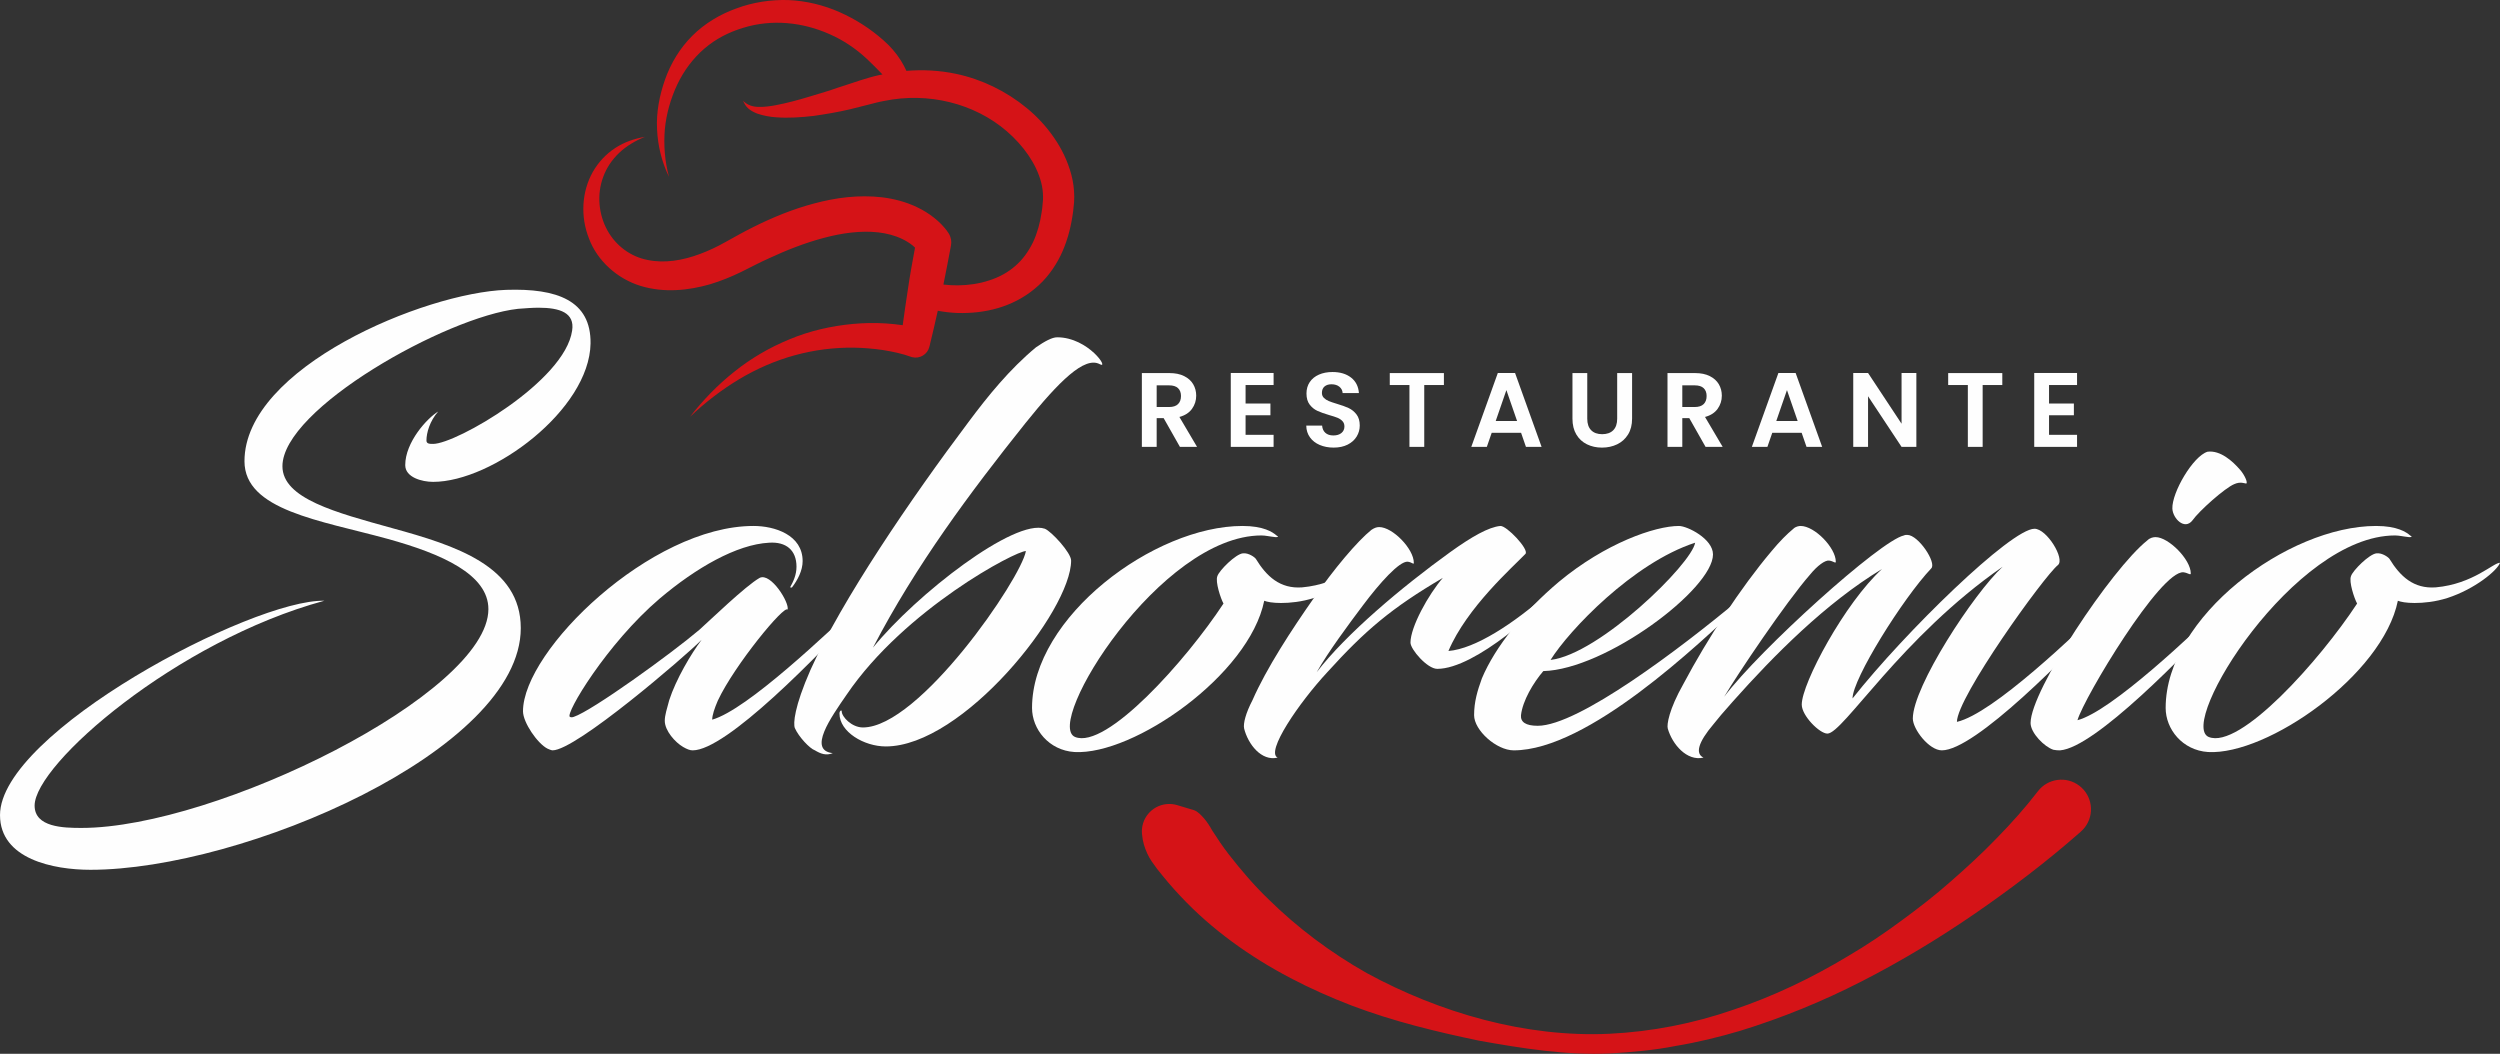 <?xml version="1.0" encoding="UTF-8"?>
<!-- Creator: CorelDRAW 2019 (64 Bit) -->
<svg xmlns="http://www.w3.org/2000/svg" xmlns:xlink="http://www.w3.org/1999/xlink" xmlns:xodm="http://www.corel.com/coreldraw/odm/2003" xml:space="preserve" width="225.817mm" height="95.185mm" version="1.1" style="shape-rendering:geometricPrecision; text-rendering:geometricPrecision; image-rendering:optimizeQuality; fill-rule:evenodd; clip-rule:evenodd" viewBox="0 0 14437.29 6085.51">
 <rect x="0" y="0" width="14437.29" height="6085.51" fill="#333333" stroke="none"/>
 <defs>
  <style type="text/css">
   <![CDATA[
    .fil0 {fill:#FEFEFE;fill-rule:nonzero}
    .fil1 {fill:#D51317;fill-rule:nonzero}
   ]]>
  </style>
 </defs>
 <g id="Conteúdo_x0020_do_x0020_PowerClip">
  <path class="fil0" d="M470.61 4781.22c776.84,0 2349.84,-776.84 2349.84,-1263.56 0,-199.86 -267.54,-319.12 -583.44,-406.16 -386.8,-106.37 -825.19,-164.39 -825.19,-448.05 0,-541.54 1041.19,-973.46 1511.8,-989.59 293.33,-9.67 489.93,61.25 486.74,309.45 -6.48,383.59 -567.35,799.41 -908.99,799.41 -64.48,0 -161.19,-25.79 -161.19,-96.7 0,-132.16 125.73,-270.77 190.16,-309.45 -48.35,54.79 -67.67,122.48 -67.67,167.61 0,19.33 19.32,19.33 38.69,19.33 132.15,0 760.71,-361.01 802.63,-654.35 16.09,-103.14 -70.95,-132.16 -193.44,-132.16 -35.45,0 -77.33,3.23 -119.26,6.45 -412.59,45.13 -1360.28,576.99 -1360.28,908.99 0,186.97 309.47,267.55 635.03,357.8 364.24,99.93 741.38,219.2 741.38,577.01 0,705.91 -1605.27,1395.73 -2485.23,1395.73 -212.76,0 -522.19,-61.25 -522.19,-315.9 0,-477.08 1456.98,-1247.46 1872.76,-1237.78 -854.17,232.07 -1672.93,944.44 -1672.93,1182.99 0,125.71 167.61,128.92 270.78,128.92z"></path>
  <path class="fil0" d="M4051.76 3694.93c-96.74,96.72 -725.3,638.24 -860.68,638.24 -6.43,0 -22.56,-6.44 -28.99,-9.66 -58.01,-29.01 -141.82,-151.5 -141.82,-215.98 0,-351.35 738.15,-1070.16 1331.25,-1070.16 122.49,0 283.63,51.58 283.63,203.08 0,54.79 -28.98,109.59 -61.25,151.48 -6.42,3.24 -12.85,0 -9.65,-3.21 16.13,-29.02 35.44,-67.7 35.44,-116.05 0,-96.7 -61.24,-145.05 -157.94,-138.6 -186.93,9.67 -422.25,145.05 -631.79,322.35 -306.2,261.1 -547.94,667.24 -518.96,683.35 6.47,3.24 12.9,3.24 22.56,0 106.4,-35.46 557.65,-361.01 725.29,-502.85 58.02,-51.56 267.55,-254.65 348.12,-299.78 64.47,-32.23 174.07,145.06 161.18,183.73 -16.13,-32.24 -306.23,319.13 -402.93,525.42 -19.37,45.12 -32.27,83.81 -32.27,109.6 203.11,-58.03 664.06,-499.63 863.89,-686.59 16.13,-16.14 32.26,9.65 22.55,19.32 -280.39,306.23 -805.82,844.54 -999.22,844.54 -16.13,0 -32.26,-6.44 -54.82,-19.34 -45.11,-25.77 -106.35,-93.47 -106.35,-151.5 0,-32.22 12.89,-70.91 25.79,-119.26 38.69,-119.26 125.72,-267.55 186.97,-348.14z"></path>
  <path class="fil0" d="M5041.29 3740.07c251.41,-309.44 818.76,-747.82 992.8,-686.58 38.69,16.12 151.52,138.61 151.52,183.74 0,290.1 -625.36,1073.39 -1070.17,1073.39 -125.73,0 -267.55,-83.81 -267.55,-190.18 0,-16.12 12.9,-22.56 12.9,-12.9 0,32.24 58.01,93.48 122.49,93.48 325.56,0 912.23,-857.42 941.22,-1018.59 -54.78,-3.22 -699.46,335.23 -1034.72,828.4 -93.46,135.39 -225.61,322.34 -80.56,338.47 -38.69,16.11 -70.91,3.22 -103.13,-16.13 -29.03,-9.66 -93.5,-77.36 -116.06,-128.92 -9.66,-25.8 -3.24,-122.49 90.27,-335.23 180.5,-402.94 580.2,-989.59 912.23,-1431.2 112.79,-151.5 238.52,-306.22 389.99,-431.93 51.59,-35.46 93.52,-58.03 122.49,-58.03 180.51,0 306.23,190.18 244.99,154.73 -87.05,-45.13 -232.09,96.69 -428.72,341.67 -319.09,399.7 -631.75,818.74 -879.97,1295.8z"></path>
  <path class="fil0" d="M7284.76 3092.17c-583.44,0 -1257.15,1086.28 -1076.65,1163.64 180.55,74.15 641.5,-441.6 857.45,-770.39 -16.13,-29 -48.35,-125.71 -35.45,-157.95 9.66,-32.23 106.37,-128.93 148.24,-132.15 32.26,-3.22 67.72,22.56 74.14,32.23 61.25,99.92 138.62,174.07 267.55,164.39 216,-19.33 335.26,-145.04 370.71,-141.81 -16.13,45.12 -145.05,151.49 -302.99,203.05 -70.91,22.59 -138.63,29.03 -190.21,29.03 -48.35,0 -80.57,-6.44 -96.7,-12.9 -87,428.71 -754.24,892.89 -1095.93,873.54 -148.29,-9.69 -244.99,-132.18 -244.99,-254.65 0,-525.43 705.93,-1050.84 1215.23,-1050.84 122.48,0 174.03,35.46 196.63,54.8 16.08,9.66 6.42,9.66 -6.48,9.66 -32.22,-3.21 -58.01,-9.66 -80.57,-9.66z"></path>
  <path class="fil0" d="M7919.7 3059.93c19.37,-12.9 32.27,-16.11 45.17,-16.11 77.33,0 199.82,125.71 199.82,206.31 0,12.88 -9.65,-3.23 -35.45,-6.45 -48.35,-3.22 -161.18,122.49 -257.88,251.41 -87,116.05 -199.82,267.55 -267.54,386.83 170.84,-222.42 493.21,-493.18 770.42,-693.04 125.72,-90.25 222.42,-145.05 290.09,-151.5 35.46,-3.22 167.61,135.39 145.06,161.18 -70.91,74.13 -338.46,309.43 -444.82,560.87 154.71,-12.9 377.14,-157.95 576.97,-335.23 3.24,-3.22 22.56,-6.44 25.8,0 -58.01,77.35 -444.82,438.39 -667.25,438.39 -58.01,0 -154.71,-112.83 -154.71,-151.5 0,-90.25 103.12,-277.22 186.92,-373.91 -296.52,174.07 -448.04,302.99 -667.24,544.76 -164.37,177.27 -357.78,460.95 -286.86,493.16 -93.46,22.58 -170.84,-77.35 -193.41,-167.61 -6.46,-29.01 9.67,-90.25 48.35,-164.39 80.57,-183.74 225.61,-406.15 354.58,-589.89 112.79,-164.39 251.41,-328.78 331.98,-393.25z"></path>
  <path class="fil0" d="M8783.58 4130.11c-3.24,38.66 25.79,61.24 96.69,61.24 235.29,0 825.19,-448.05 1150.75,-718.83 9.66,-6.45 32.22,9.69 22.56,19.35 -241.75,225.65 -883.2,841.3 -1311.93,841.3 -99.93,0 -228.86,-116.05 -228.86,-203.06 0,-77.38 19.32,-141.84 45.11,-212.74 77.38,-183.74 241.75,-386.81 444.86,-557.66 267.55,-222.41 554.41,-322.34 693.04,-322.34 48.35,0 196.59,74.14 196.59,164.4 0,199.84 -618.89,664.01 -979.9,673.69 -58.01,67.69 -119.26,170.84 -128.92,254.65zm170.84 -319.13l0 0c280.44,-32.22 815.49,-554.42 834.86,-676.91 -357.82,116.05 -728.5,506.07 -834.86,676.91z"></path>
  <path class="fil0" d="M11046.38 4149.45c0,-183.74 351.35,-722.04 518.96,-876.78 -586.68,406.15 -921.89,963.8 -1012.17,963.8 -45.12,0 -148.24,-103.15 -148.24,-167.61 0,-122.5 248.18,-586.65 464.14,-783.29 -325.56,196.64 -625.32,499.63 -860.65,763.95 -54.78,61.25 -90.24,103.14 -112.78,132.15 -90.27,106.39 -106.4,170.85 -58.06,193.41 -96.69,22.58 -180.5,-77.35 -206.29,-167.61 -6.43,-22.56 6.46,-109.59 90.27,-257.86 138.58,-261.1 332.03,-557.67 509.3,-767.18 45.12,-54.8 90.23,-99.93 125.72,-128.94 12.86,-12.89 32.22,-16.12 41.88,-16.12 80.57,0 203.07,125.71 203.07,206.31 0,12.88 -12.9,-3.22 -38.64,-6.45 -22.61,-3.22 -67.72,29 -109.6,80.58 -138.63,157.97 -422.3,580.22 -496.44,705.93 206.29,-273.99 902.56,-902.55 1037.95,-931.55 6.43,-3.22 12.9,-3.22 19.33,-3.22 64.48,0 170.84,161.18 138.63,193.4 -164.42,174.07 -454.52,638.22 -454.52,751.06 302.99,-383.59 915.46,-979.92 1050.85,-979.92 70.91,0 177.27,174.07 135.39,209.52 -80.61,64.47 -583.44,763.96 -583.44,905.77 209.49,-48.34 680.14,-502.84 886.43,-699.46 22.56,-16.14 38.65,9.65 28.99,19.32 -280.44,306.23 -812.29,844.54 -1002.46,844.54 -74.14,0 -167.61,-122.5 -167.61,-183.72z"></path>
  <path class="fil0" d="M11858.64 4329.96c-51.59,-16.13 -132.2,-96.71 -132.2,-154.74 0,-186.95 467.42,-889.65 673.72,-1054.04 16.13,-16.12 35.45,-19.35 48.35,-19.35 74.14,0 203.06,128.95 203.06,209.52 0,12.9 -16.08,-3.22 -41.88,-6.44 -132.16,-12.9 -573.78,722.05 -612.47,854.2 196.65,-51.59 667.25,-499.63 863.89,-689.8 22.55,-16.14 38.68,9.65 29.03,19.32 -280.44,303.02 -792.97,828.43 -992.84,844.54 -12.9,0 -22.56,0 -38.65,-3.21zm1076.6 -1618.16l0 0c28.99,32.24 48.35,80.58 35.46,80.58 -6.47,0 -32.22,-12.88 -67.72,3.22 -54.77,22.57 -203.07,154.73 -241.75,209.53 -45.11,58.01 -112.79,-9.67 -116.02,-67.69 -3.24,-93.48 119.26,-303.01 203.06,-328.79 74.14,-9.67 145.05,54.8 186.97,103.15z"></path>
  <path class="fil0" d="M13831.3 3092.17c-583.44,0 -1257.11,1086.28 -1076.6,1163.64 180.5,74.15 641.45,-441.6 857.4,-770.39 -16.09,-29 -48.35,-125.71 -35.45,-157.95 9.66,-32.23 106.36,-128.93 148.28,-132.15 32.22,-3.22 67.68,22.56 74.14,32.23 61.25,99.92 138.58,174.07 267.55,164.39 215.95,-19.33 335.22,-145.04 370.67,-141.81 -16.09,45.12 -145.05,151.49 -303,203.05 -70.9,22.59 -138.58,29.03 -190.16,29.03 -48.35,0 -80.57,-6.44 -96.7,-12.9 -87.04,428.71 -754.29,892.89 -1095.97,873.54 -148.28,-9.69 -244.99,-132.18 -244.99,-254.65 0,-525.43 705.93,-1050.84 1215.23,-1050.84 122.5,0 174.08,35.46 196.63,54.8 16.13,9.66 6.48,9.66 -6.42,9.66 -32.27,-3.21 -58.06,-9.66 -80.61,-9.66z"></path>
  <path class="fil0" d="M6813.98 2580.66l-94.02 -166.06 -40.28 0 0 166.06 -85.49 0 0 -426.14 159.98 0c32.94,0 61.02,5.8 84.23,17.39 23.21,11.6 40.64,27.28 52.24,47.02 11.6,19.74 17.38,41.81 17.38,66.24 0,28.08 -8.15,53.42 -24.41,76 -16.3,22.59 -40.5,38.16 -72.68,46.71l101.96 172.78 -98.9 0zm-134.3 -230.16l0 0 71.43 0c23.2,0 40.5,-5.6 51.88,-16.8 11.39,-11.19 17.12,-26.76 17.12,-46.7 0,-19.54 -5.73,-34.69 -17.12,-45.48 -11.39,-10.79 -28.68,-16.18 -51.88,-16.18l-71.43 0 0 125.16z"></path>
  <polygon class="fil0" points="7193.11,2223.5 7193.11,2330.34 7336.57,2330.34 7336.57,2398.11 7193.11,2398.11 7193.11,2511.06 7354.9,2511.06 7354.9,2580.66 7107.63,2580.66 7107.63,2153.9 7354.9,2153.9 7354.9,2223.5 "></polygon>
  <path class="fil0" d="M7621.41 2569.67c-23.82,-10.17 -42.66,-24.82 -56.47,-43.96 -13.85,-19.13 -21,-41.71 -21.39,-67.76l91.57 0c1.26,17.49 7.42,31.34 18.64,41.51 11.21,10.18 26.57,15.25 46.1,15.25 19.93,0 35.59,-4.78 47.02,-14.34 11.39,-9.56 17.08,-22.08 17.08,-37.56 0,-12.6 -3.88,-22.99 -11.61,-31.13 -7.72,-8.15 -17.38,-14.54 -28.97,-19.24 -11.61,-4.67 -27.61,-9.85 -47.92,-15.56 -27.69,-8.14 -50.2,-16.19 -67.5,-24.13 -17.29,-7.93 -32.13,-19.93 -44.56,-36.01 -12.42,-16.08 -18.62,-37.55 -18.62,-64.41 0,-25.24 6.33,-47.21 18.93,-65.95 12.63,-18.7 30.32,-33.06 53.14,-43.03 22.77,-9.98 48.83,-14.96 78.16,-14.96 43.95,0 79.66,10.68 107.13,32.04 27.48,21.38 42.62,51.19 45.46,89.45l-94.03 0c-0.82,-14.65 -6.99,-26.77 -18.59,-36.33 -11.6,-9.56 -27.01,-14.35 -46.11,-14.35 -16.69,0 -30.02,4.28 -39.98,12.82 -9.97,8.55 -14.97,20.98 -14.97,37.25 0,11.4 3.75,20.86 11.3,28.39 7.5,7.54 16.85,13.64 28.07,18.32 11.17,4.68 26.95,10.08 47.31,16.17 27.7,8.15 50.25,16.28 67.76,24.43 17.51,8.14 32.57,20.36 45.21,36.63 12.59,16.28 18.89,37.66 18.89,64.11 0,22.8 -5.87,43.95 -17.68,63.49 -11.82,19.54 -29.12,35.11 -51.88,46.72 -22.82,11.59 -49.86,17.39 -81.22,17.39 -29.72,0 -56.45,-5.08 -80.26,-15.25z"></path>
  <polygon class="fil0" points="8338.42,2154.52 8338.42,2223.5 8224.9,2223.5 8224.9,2580.66 8139.42,2580.66 8139.42,2223.5 8025.85,2223.5 8025.85,2154.52 "></polygon>
  <path class="fil0" d="M8784.14 2499.46l-169.72 0 -28.08 81.2 -89.76 0 153.24 -426.76 99.5 0 153.25 426.76 -90.36 0 -28.08 -81.2zm-23.2 -68.38l0 0 -61.68 -178.28 -61.64 178.28 123.32 0z"></path>
  <path class="fil0" d="M9166.28 2154.52l0 263.73c0,28.92 7.55,50.99 22.61,66.25 15.05,15.26 36.22,22.9 63.48,22.9 27.69,0 49.05,-7.64 64.1,-22.9 15.05,-15.26 22.6,-37.33 22.6,-66.25l0 -263.73 86.09 0 0 263.13c0,36.23 -7.85,66.85 -23.5,91.88 -15.66,25.03 -36.62,43.87 -62.89,56.47 -26.26,12.63 -55.46,18.92 -87.6,18.92 -31.74,0 -60.55,-6.3 -86.39,-18.92 -25.83,-12.6 -46.32,-31.44 -61.38,-56.47 -15.05,-25.03 -22.56,-55.65 -22.56,-91.88l0 -263.13 85.44 0z"></path>
  <path class="fil0" d="M9849.44 2580.66l-94.03 -166.06 -40.28 0 0 166.06 -85.49 0 0 -426.14 159.97 0c32.96,0 61.04,5.8 84.24,17.39 23.21,11.6 40.63,27.28 52.23,47.02 11.6,19.74 17.38,41.81 17.38,66.24 0,28.08 -8.16,53.42 -24.41,76 -16.3,22.59 -40.5,38.16 -72.68,46.71l101.96 172.78 -98.9 0zm-134.31 -230.16l0 0 71.43 0c23.2,0 40.5,-5.6 51.89,-16.8 11.38,-11.19 17.12,-26.76 17.12,-46.7 0,-19.54 -5.74,-34.69 -17.12,-45.48 -11.39,-10.79 -28.69,-16.18 -51.89,-16.18l-71.43 0 0 125.16z"></path>
  <path class="fil0" d="M10404.41 2499.46l-169.72 0 -28.08 81.2 -89.76 0 153.25 -426.76 99.5 0 153.25 426.76 -90.36 0 -28.09 -81.2zm-23.2 -68.38l0 0 -61.63 -178.28 -61.68 178.28 123.31 0z"></path>
  <polygon class="fil0" points="11066.83,2580.66 10981.34,2580.66 10787.81,2288.22 10787.81,2580.66 10702.32,2580.66 10702.32,2153.9 10787.81,2153.9 10981.34,2446.94 10981.34,2153.9 11066.83,2153.9 "></polygon>
  <polygon class="fil0" points="11563.14,2154.52 11563.14,2223.5 11449.62,2223.5 11449.62,2580.66 11364.13,2580.66 11364.13,2223.5 11250.57,2223.5 11250.57,2154.52 "></polygon>
  <polygon class="fil0" points="11833.01,2223.5 11833.01,2330.34 11976.47,2330.34 11976.47,2398.11 11833.01,2398.11 11833.01,2511.06 11994.8,2511.06 11994.8,2580.66 11747.53,2580.66 11747.53,2153.9 11994.8,2153.9 11994.8,2223.5 "></polygon>
  <path class="fil1" d="M12017.35 4801.98c-201.46,177.53 -400.69,327.52 -611.56,473.5 -209.81,144.14 -427.55,275.51 -653.43,391.04 -225.61,115.89 -461.31,212.03 -703.79,286.62 -121.67,35.93 -245.18,66.2 -370.52,86.89 -124.59,24.88 -251.67,35.82 -378.58,43.33 -255.27,12.13 -508.94,-29.26 -756.26,-73.2 -247.32,-51.62 -495.22,-111.37 -736.71,-202.82 -240.38,-92.27 -475.95,-210.6 -690.19,-368.12 -106.97,-78.57 -208.58,-166.75 -300.92,-265.85 -46.58,-49.15 -90.63,-101.48 -133.35,-155.75 -20.68,-28.32 -41.91,-55.49 -56.64,-88.53 -15.17,-33.86 -26.03,-64.18 -30.55,-113.37 -8.01,-87.09 56.1,-164.18 143.18,-172.19 20.67,-1.91 40.78,0.26 59.55,5.83l96.84 29.13c22.65,6.81 43.23,30.23 60.43,49.5 17.17,20.39 32.16,43.89 45.32,67.76 29.84,46.87 61.3,93.41 96.11,138.49 69.83,89.49 144.73,177.98 228.92,258.67 166.09,163.8 358.03,308.04 568.09,426.79 421.47,229.31 917.02,373.05 1401.36,350.24 242.96,-11.92 484.51,-58.77 715.16,-138.71 231.59,-77.32 453.05,-183.74 662.38,-309.71 105.37,-61.76 206.92,-130.01 305.24,-202.52 98.45,-72.2 195.34,-146.55 286.68,-227.54 91.75,-80.35 181.72,-162.55 265.96,-250.16 84.13,-85.52 167.79,-179.67 236.18,-268.69l2.4 -3.13c57.54,-74.9 164.89,-88.97 239.79,-31.43 74.89,57.53 88.97,164.89 31.44,239.78 -6.66,8.66 -14.7,17.11 -22.56,24.13z"></path>
  <path class="fil1" d="M6203.7 1135.07c-0.52,-43.12 -5.96,-85.33 -16.51,-125.12 -21.04,-79.62 -56.53,-152.09 -101.24,-216.12 -44.47,-64.32 -97.41,-121.52 -156.89,-170.05 -118.42,-97.5 -259.44,-165.87 -408.14,-197.34 -94.6,-20.02 -191.41,-24.98 -286.54,-17.24 -9.45,-21 -20.15,-41.26 -32.45,-60.49 -27.47,-43.49 -61.34,-82.21 -99.54,-115.52 -75.79,-67.27 -161.52,-122.21 -254.08,-163.13 -92.51,-40.92 -193.2,-65.12 -295.11,-69.73 -101.9,-2.86 -204.45,12.63 -298.88,47.75 -94.03,33.18 -184.88,87.05 -256.46,158.68 -71.96,71.75 -124.57,159.9 -157.26,252.45 -32.41,92.47 -51.13,189.35 -46.24,286.63 4.25,96.45 27.72,190.83 68.99,275.3 -24.67,-90.48 -31.38,-184.1 -24.01,-274.37 8.53,-89.79 33.96,-177.93 71.68,-258.41 38.14,-80.27 91.37,-151.44 156.2,-207.27 65.06,-56.1 141.41,-95.46 224.74,-120.41 165.54,-51.4 343.53,-32.9 499.86,37.09 78.55,34.45 151.13,83.48 213.74,141.82 30.89,29.59 61.29,59.3 90.47,90.19 0.01,0.01 0.02,0.02 0.03,0.03 -7.6,1.63 -15.27,3 -22.81,4.79 -36.01,7.52 -72.64,19.54 -106.07,29.63 -29.49,9.76 -59.12,19.06 -88.55,29.19 -29.65,9.56 -59.38,18.91 -88.67,29.54l-115.29 35c-64.96,19.75 -130.33,37.39 -195.87,49.86 -32.94,6.21 -65.56,10.38 -98.06,9.55 -32.5,-0.36 -63.35,-9.14 -89.5,-35.04 6.91,15.94 16.26,32.76 31.3,45.21 14.65,12.88 32.22,21.05 49.87,28.34 35.65,12.04 72.92,19.35 109.24,21.51 73.17,5.64 145.16,0.1 216.16,-7.83 70.56,-10.12 140.56,-21.94 209.39,-38l102.48 -25.87c33.56,-8.01 63.2,-17.21 95.48,-22.53 252.51,-52.36 520.86,11.99 709.96,175.7 93.13,80.77 169.31,185.18 197.71,295.59 7.28,27.36 10.2,54.57 10.6,80.77l-0.33 19.68 -2.15 23.57c-1.18,15.79 -2.8,31.43 -5.43,46.72 -8.93,61.68 -25.15,120.75 -49.99,173.91 -25.76,52.42 -58.98,99.63 -102.08,136.59 -42.52,37.49 -94.11,65.67 -150.84,83.66 -56.41,18.96 -117.98,27.77 -180,28.64 -28.11,0.39 -56.47,-1.49 -84.58,-4.5 15.49,-74.71 29.36,-149.71 43.62,-224.65l0.25 -1.32c4.34,-23.07 0.35,-47.78 -13.1,-69.24 -6.22,-9.94 -8.34,-12.44 -12.15,-17.72l-10.1 -12.71c-6.66,-8.02 -13.47,-15.36 -20.33,-22.54 -13.87,-13.86 -28.07,-27.01 -43.03,-38.52 -29.71,-23.49 -61.5,-42.85 -94.31,-58.77 -65.69,-32.01 -135.22,-49.7 -203.49,-58.38 -137.1,-15.91 -269.39,2.15 -392.7,35.12 -123.93,32.66 -240.34,80.58 -351.25,135.89 -27.54,14.16 -55.42,27.8 -82.19,43.02l-78.27 43.38c-48.13,27.09 -97.56,50.87 -147.99,69.39 -100.16,37.8 -206.12,55.42 -303.2,34.82 -97.19,-18.59 -182.81,-81.09 -232.69,-171.7 -49.36,-89.99 -62.07,-205.72 -23.34,-308.33 18.57,-51.52 50.35,-98.96 91.84,-138.38 41.56,-39.42 92.96,-69.99 148.58,-92.41 -59.06,9.77 -118.17,29.72 -170.75,64.02 -52.62,33.93 -97.74,81.84 -129.95,138.34 -64.16,113.7 -72.5,258.82 -21.9,385.22 47.8,128.11 163.55,232.26 297.91,273.1 135.13,41.39 275.96,26.61 401.18,-9.53 62.89,-18.89 122.92,-43.54 180.55,-71.55l79.94 -40.24c25.58,-13.42 51.76,-25.05 77.71,-37.28 103.89,-48.26 209.86,-89.8 316.73,-118.16 106.54,-28.74 215.05,-43.56 315.58,-32.51 49.96,5.7 97.64,18.25 139.29,38.48 20.86,10 40.31,21.88 57.44,35.34 6.04,4.52 11.08,9.51 16.3,14.4 -14.78,80.47 -29.92,160.87 -41.35,241.95 -10.63,68.55 -20.47,137.25 -29.79,206.04 -0.1,-0.02 -0.2,-0.04 -0.31,-0.05 -32.12,-4.65 -64.13,-7.96 -96.12,-10.09 -63.95,-4.34 -127.85,-2.94 -191.1,2.79 -126.35,11.8 -250.77,40.31 -366.31,88.84 -115.76,47.39 -223.9,110.74 -319.55,187.68 -96.21,76.32 -180.94,164.63 -254.99,259.76 87.38,-83.18 182.95,-156.39 284.27,-217.42 101.55,-60.63 209.9,-107.82 321.67,-138.2 111.68,-30.71 226.65,-45.07 340.46,-43.69 56.92,0.9 113.56,5.74 169.23,14.01 27.81,4.3 55.35,9.62 82.36,15.95 26.05,6.13 55.55,14.48 75.36,22.04 2.95,1.11 6.44,2.23 9.59,3 44.02,10.88 88.54,-16.01 99.42,-60.03l2 -8.12c16.41,-66.44 31.64,-133.1 46.47,-199.82 38.17,6.81 76.47,11.5 115.26,12.84 76.66,1.92 154.64,-5.74 230.95,-27.94 76.02,-21.99 150.38,-59.3 213.45,-112 63.95,-51.8 113.97,-119.68 149.45,-191.47 34.95,-72.28 56.13,-148.43 68,-223.88 3.39,-18.91 5.59,-37.76 7.27,-56.59l2.83 -28.26 1 -32.36z"></path>
 </g>
</svg>
